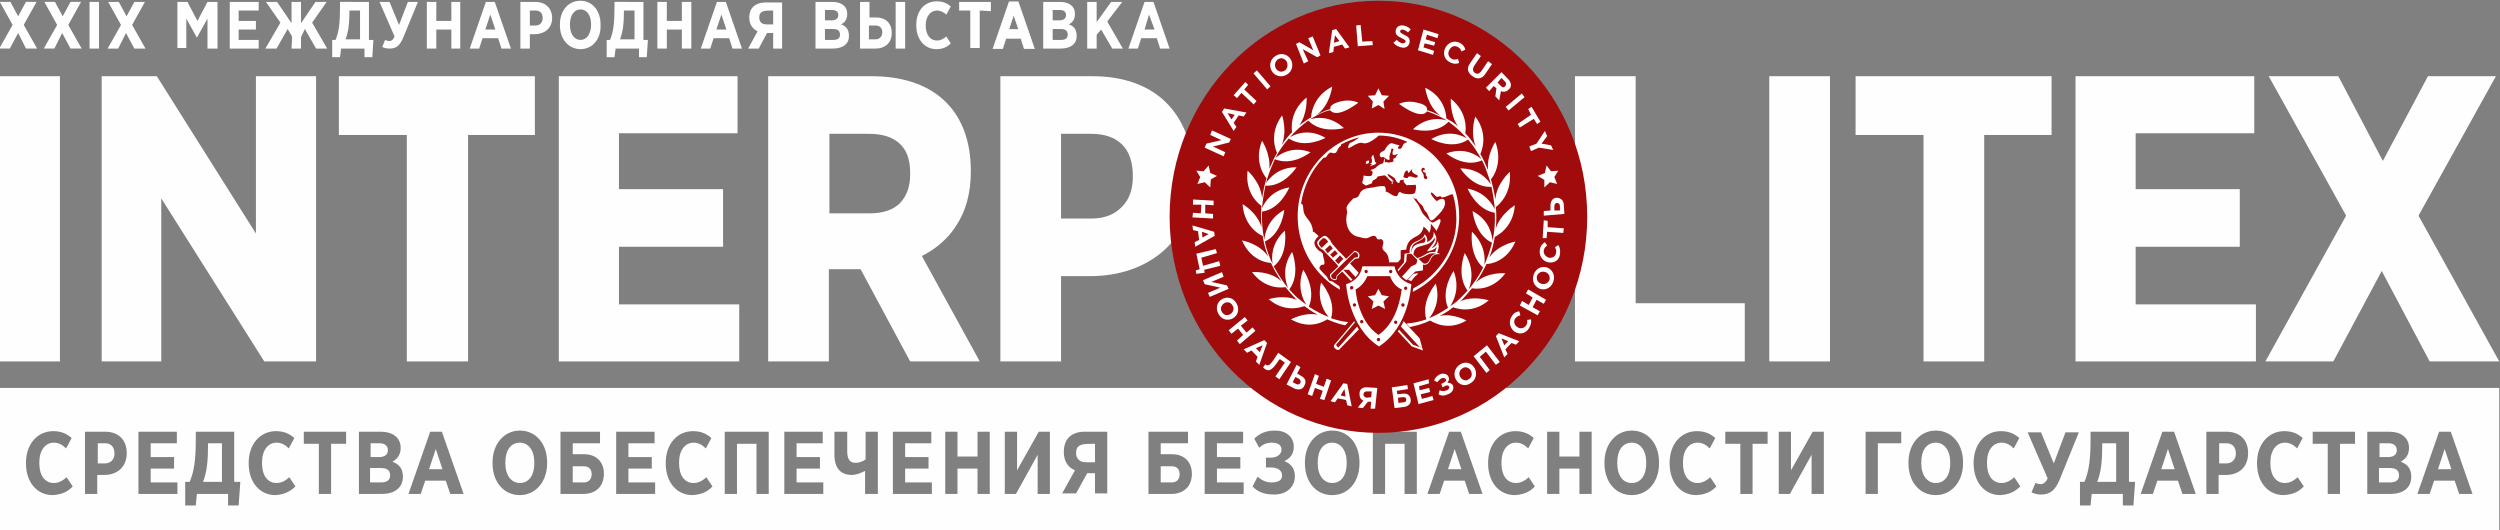 <?xml version="1.0" encoding="UTF-8"?> <svg xmlns="http://www.w3.org/2000/svg" xmlns:xlink="http://www.w3.org/1999/xlink" xmlns:xodm="http://www.corel.com/coreldraw/odm/2003" xml:space="preserve" width="262.814mm" height="55.728mm" version="1.1" style="shape-rendering:geometricPrecision; text-rendering:geometricPrecision; image-rendering:optimizeQuality; fill-rule:evenodd; clip-rule:evenodd" viewBox="0 0 26281.38 5572.76"><rect x="0" y="0" width="26281.38" height="5572.76" fill="#808080" stroke="none"/> <defs> <style type="text/css"> .str0 {stroke:#FEFEFE;stroke-width:7.62;stroke-miterlimit:22.926} .fil3 {fill:none;fill-rule:nonzero} .fil0 {fill:#FEFEFE;fill-rule:nonzero} .fil1 {fill:#A20B0B;fill-rule:nonzero} .fil2 {fill:white;fill-rule:nonzero} </style> </defs> <g id="Слой_x0020_1">  <polygon class="fil0" points="-8.02,3799.45 21.23,3799.45 630,3799.45 630,801.12 -8.02,801.12 "></polygon> <polygon class="fil0" points="2690.36,2454.71 1648.55,801.12 1068.98,801.12 1068.98,3799.45 1695.27,3799.45 1695.27,2085.25 2778.17,3799.45 2789.85,3799.45 3322.59,3799.45 3322.59,801.12 2690.36,801.12 "></polygon> <polygon class="fil0" points="3562.49,1418.96 4276.59,1418.96 4276.59,3799.45 4920.44,3799.45 4920.44,1418.96 5622.86,1418.96 5622.86,801.12 3562.49,801.12 "></polygon> <polygon class="fil0" points="6506.73,2594.04 7601.36,2594.04 7601.36,1988.34 6506.73,1988.34 6506.73,1400.77 7753.45,1400.77 7753.45,801.12 5874.55,801.12 5874.55,3799.45 5898.01,3799.45 7771.08,3799.45 7771.08,3199.79 6506.73,3199.79 "></polygon> <path class="fil0" d="M10053.83 2369.94c99.49,-151.41 152.2,-339.19 152.2,-569.38 0,-327.11 -99.48,-575.43 -280.94,-745.02 -181.46,-169.65 -444.83,-254.42 -760.97,-254.42l-1088.68 0 0 2998.33 637.96 0 0 -969.18 333.66 0 521.01 969.18 17.47 0 714.14 0 -608.76 -1108.5c146.36,-72.68 275.1,-181.68 362.91,-321.01zm-1334.54 -963.13l415.58 0c134.68,0 240.01,30.33 316.14,96.92 76.02,66.64 117.06,163.55 117.06,315.01l0 18.13c0,133.29 -41.04,230.2 -111.22,302.88 -70.24,66.64 -175.62,102.96 -310.25,102.96l-427.31 0.05 0 -835.95z"></path> <path class="fil0" d="M11487.96 801.12l-971.68 0 0 2998.33 638.02 0 0 -896.49 304.3 0c304.46,0 573.67,-90.81 772.7,-266.51 198.98,-175.64 316.04,-442.2 316.04,-787.43 0,-321.07 -105.38,-587.57 -286.84,-769.31 -181.4,-181.68 -450.67,-278.59 -772.54,-278.59zm-333.66 605.69l316.03 0c140.53,0 245.86,36.37 321.99,109.06 76.07,72.68 117,181.68 117,339.19 0,139.32 -40.93,248.38 -117,321.06 -76.13,78.73 -181.46,121.14 -316.15,121.14l-321.87 0 0 -890.45z"></path> <polygon class="fil0" points="17194.91,801.12 16556.89,801.12 16556.89,3799.45 16586.15,3799.45 18342.15,3799.45 18342.15,3187.65 17194.91,3187.65 "></polygon> <polygon class="fil0" points="18599.74,3799.45 18628.99,3799.45 19237.7,3799.45 19237.7,801.12 18599.74,801.12 "></polygon> <polygon class="fil0" points="19506.97,1418.96 20221.11,1418.96 20221.11,3799.45 20859.02,3799.45 20859.02,1418.96 21567.27,1418.96 21567.27,801.12 19506.97,801.12 "></polygon> <polygon class="fil0" points="22451.14,2594.04 23545.72,2594.04 23545.72,1988.34 22451.14,1988.34 22451.14,1400.77 23697.92,1400.77 23697.92,801.12 21819.02,801.12 21819.02,3799.45 21842.43,3799.45 23715.44,3799.45 23715.44,3199.79 22451.14,3199.79 "></polygon> <polygon class="fil0" points="25424.68,2266.99 26238.31,801.12 25524.17,801.12 25050.03,1691.51 24581.74,801.12 23850.13,801.12 24663.76,2266.99 23814.98,3799.45 24529.08,3799.45 25038.3,2848.46 25541.74,3799.45 25559.26,3799.45 26273.35,3799.45 "></polygon> <path class="fil0" d="M26273.35 5580.34l-26281.37 0 0 -1502.24 26281.37 0 0 1502.24zm-25508.67 -466.43l-64.39 -96.91c-41.04,36.31 -82.03,60.54 -134.69,60.54 -93.65,0 -152.1,-78.73 -152.1,-205.91l0 -12.14c0,-127.18 64.29,-205.97 152.1,-205.97 52.66,0 93.65,24.23 128.85,60.6l58.5 -109.05c-46.88,-42.41 -105.38,-72.69 -193.19,-72.69 -163.83,0 -286.84,133.29 -286.84,333.15l0 6.1c0,199.87 117.17,333.15 281,333.15 99.49,-6.1 158.05,-36.37 210.76,-90.87zm567.73 -351.33c0,-139.33 -87.81,-224.15 -228.23,-224.15l-210.76 0 0 654.21 128.79 0 0 -199.87 76.03 0c128.84,0 234.17,-78.78 234.17,-230.19zm-128.74 6.04c0,60.6 -41.04,103.01 -99.49,103.01l-76.13 0 0 -212.01 76.13 0c58.45,0 99.49,36.32 99.49,109zm661.38 424.02l0 -121.14 -280.95 0 0 -145.37 245.91 0 0 -121.14 -245.91 0 0 -145.37 275.11 0 0 -121.19 -403.9 0 0 654.21 409.74 0zm532.63 0l0 121.14 111.22 0 17.63 -248.33 -64.4 0 0 -526.97 -403.95 -0.05 0 78.78c0,218.05 -17.52,339.19 -64.29,448.24l-46.88 0 0 248.33 111.17 0 11.73 -121.14c0,0 327.77,0 327.77,0zm-64.39 -533.02l0 405.83 -198.98 0c40.98,-103.01 52.72,-218.05 52.72,-393.74l0 -12.09 146.26 0zm772.64 454.29l-64.39 -96.91c-40.88,36.31 -81.92,60.54 -134.53,60.54 -93.65,0 -152.26,-78.73 -152.26,-205.91l0 -12.14c0,-127.18 64.45,-205.97 152.26,-205.97 52.61,0 93.65,24.23 128.69,60.6l58.56 -109.05c-46.83,-42.41 -105.33,-72.69 -193.09,-72.69 -163.93,0 -286.83,133.29 -286.83,333.15l0 6.1c0,199.87 117.06,333.15 280.94,333.15 93.65,-6.1 152.15,-36.37 210.65,-90.87zm532.69 -448.24l0 -127.24 -444.88 0 0 127.24 158.1 0 0 526.97 128.74 0 0 -526.97 158.04 0zm597.09 345.23l0 0c0,-90.87 -46.88,-133.23 -111.22,-157.45 46.77,-24.23 87.81,-66.64 87.81,-145.37 0,-109.05 -87.81,-169.65 -204.92,-169.65l-234.12 0 0 654.21 239.96 0c128.84,0 222.49,-60.54 222.49,-181.74zm-158.1 -278.59c0,48.45 -35.09,72.68 -93.65,72.68l-87.8 0 0 -145.37 93.64 0c52.72,0 87.81,24.23 87.81,72.69zm23.41 266.5c0,48.46 -35.09,72.69 -93.64,72.69l-117.06 0 0 -151.47 111.16 0.06c70.29,0 99.54,24.23 99.54,78.72zm772.65 193.83l-228.33 -654.16 -122.9 -0.05 -228.28 654.21 128.85 0 46.77 -139.33 216.6 0 46.77 139.33 140.52 0zm-222.38 -260.47l-140.48 0 70.24 -212.01 70.24 212.01zm1100.41 -60.54l0 -12.14c0,-193.82 -117.06,-333.15 -286.83,-333.15 -163.89,0 -286.84,139.33 -286.84,333.15l0 12.14c0,193.82 117.11,333.15 286.84,333.15 163.93,0 286.83,-139.33 286.83,-333.15zm-134.68 0c0,127.18 -58.51,205.91 -152.15,205.91 -87.81,0 -152.21,-78.73 -152.21,-205.91l0 -12.14c0,-127.18 58.56,-205.97 152.21,-205.97 87.8,0 152.15,78.79 152.15,205.97l0 12.14zm275.1 321.01l240.01 0c122.96,0 216.6,-72.69 216.6,-212.01 0,-127.18 -81.96,-205.91 -210.76,-205.91l-117 0 0 -115.1 286.73 0 0 -121.19 -415.58 0 0 654.21zm128.85 -121.14l0 -169.6 117 0c52.72,0 81.92,30.27 81.92,84.83 0,48.45 -29.2,84.77 -81.92,84.77l-117 0zm866.29 121.14l0 -121.14 -281.05 0 0 -145.37 245.86 0 0 -121.14 -245.86 0 0 -145.37 275.16 0 0 -121.19 -403.9 0 0 654.21 409.79 0zm602.88 -78.73l-64.4 -96.91c-41.04,36.31 -81.97,60.54 -134.69,60.54 -93.64,0 -152.09,-78.73 -152.09,-205.91l0 -12.14c0,-127.18 64.29,-205.97 152.09,-205.97 52.72,0 93.65,24.23 128.85,60.6l58.45 -109.05c-46.77,-42.41 -105.33,-72.69 -193.14,-72.69 -163.88,0 -286.78,133.29 -286.78,333.15l0 6.1c0,199.87 117.01,333.15 280.94,333.15 99.49,-6.1 158.1,-36.37 210.77,-90.87zm128.74 78.73l128.73 0 0 -526.97 204.93 0 0 526.97 128.74 0 0 -654.21 -462.4 0 0 654.21zm1036.07 0l0 -121.14 -280.94 0 0 -145.37 245.74 0 0 -121.14 -245.74 0 0 -145.37 275.1 0 0 -121.19 -403.95 0 0 654.21 409.79 0zm444.83 0l128.74 0 0 -654.21 -128.74 0 0 290.79c-23.47,18.13 -64.35,36.31 -105.38,36.31 -58.51,0 -87.81,-36.31 -87.81,-121.14l0 -205.96 -134.58 0 0 242.33c0,151.41 76.07,212.01 181.46,212.01 52.66,0 105.32,-24.23 140.47,-42.41l0 242.28 5.84 0zm696.57 0l0 -121.14 -281 0 0 -145.37 245.8 0 0 -121.14 -245.8 0 0 -145.37 275.11 0 0 -121.19 -403.85 0 0 654.21 409.74 0zm608.66 0l0 -654.21 -128.69 0 0 260.46 -210.71 0.06 0 -260.47 -128.84 -0.05 0 654.21 128.84 0 0 -266.51 210.71 0 0 266.51c0,0 128.69,0 128.69,0zm638.01 -654.21l-122.89 0 -228.23 405.83 0 -405.83 -128.85 0 0 654.21 117.06 0 228.34 -411.88 0 411.88 128.74 0 0 -654.21 5.83 0zm597.04 0l-134.53 0c-41.04,0 -81.97,0 -117.17,0 -128.73,6.1 -204.86,78.78 -204.86,212.01 0,103.01 46.93,163.55 117.11,193.88l-134.58 242.27 146.31 0 117.06 -212 81.97 0 0 212 128.69 0 0 -648.16zm-228.23 321.06c-58.56,0 -99.49,-36.31 -99.49,-96.91 0,-96.91 76.02,-96.91 175.62,-96.91l23.41 0 0 193.82 -99.54 0zm661.38 333.15l240.06 0c122.85,0 216.5,-72.69 216.5,-212.01 0,-127.18 -81.92,-205.91 -210.66,-205.91l-117.06 0 0 -115.1 286.79 0 0 -121.19 -415.63 0 0 654.21zm128.84 -121.14l0 -169.6 117.06 0c52.61,0 81.97,30.27 81.97,84.83 0,48.45 -29.36,84.77 -81.97,84.77l-117.06 0zm872.08 121.14l0 -121.14 -280.94 0 0 -145.37 245.85 0 0 -121.14 -245.85 0 0 -145.37 275.11 0 0 -121.19 -403.85 0 0 654.21 409.68 0zm321.93 6.04c128.85,0 216.66,-78.73 216.66,-193.82 0,-84.83 -46.88,-133.28 -111.28,-157.51 52.72,-24.23 99.49,-66.59 99.49,-151.41 0,-102.96 -81.91,-169.6 -193.13,-169.6 -105.33,0 -163.89,30.27 -222.39,84.77l52.61 96.91c35.2,-36.31 76.13,-54.5 134.68,-54.5 58.51,0 99.49,24.23 99.49,72.69 0,48.45 -46.88,84.82 -111.16,84.82l-52.72 0 0 102.96 52.72 0c70.18,0 117.06,30.33 117.06,84.82 0,54.5 -46.88,72.69 -111.23,72.69 -58.55,0 -105.43,-24.23 -146.36,-60.6l-52.72 103.01c52.72,54.5 117.12,84.77 228.28,84.77zm895.55 -327.05l0 -12.14c0,-193.82 -117,-333.15 -286.73,-333.15 -163.94,0 -286.84,139.33 -286.84,333.15l0 12.14c0,193.82 117.06,333.15 286.84,333.15 169.73,0 286.73,-139.33 286.73,-333.15zm-134.52 0c0,127.18 -58.56,205.91 -152.21,205.91 -87.81,0 -152.26,-78.73 -152.26,-205.91l0 -12.14c0,-127.18 58.61,-205.97 152.26,-205.97 87.81,0 152.21,78.79 152.21,205.97l0 12.14zm275.05 321.01l128.74 0 0 -526.97 204.86 0 0 526.97 128.85 0 0 -654.21 -462.45 0 0 654.21zm1153.13 0l-228.33 -654.16 -122.9 -0.05 -228.34 654.21 128.85 0 46.77 -139.33 216.65 0 46.78 139.33 140.52 0zm-222.49 -260.47l-140.42 0 70.18 -212.01 70.24 212.01zm772.7 181.74l-64.45 -96.91c-40.93,36.31 -81.97,60.54 -134.58,60.54 -93.65,0 -152.2,-78.73 -152.2,-205.91l0 -12.14c0,-127.18 64.39,-205.97 152.2,-205.97 52.61,0 93.65,24.23 128.74,60.6l58.56 -109.05c-46.88,-42.41 -105.33,-72.69 -193.14,-72.69 -163.88,0 -286.89,133.29 -286.89,333.15l0 6.1c0,199.87 117.17,333.15 281.05,333.15 99.49,-6.1 157.99,-36.37 210.71,-90.87zm597.03 78.73l0 -654.21 -128.84 0 0 260.46 -210.66 0.06 0 -260.47 -128.79 -0.05 0 654.21 128.79 0 0 -266.51 210.66 0 0 266.51c0,0 128.84,0 128.84,0zm708.25 -321.01l0 -12.14c0,-193.82 -117.11,-333.15 -286.89,-333.15 -163.88,0 -286.78,139.33 -286.78,333.15l0 12.14c0,193.82 117.06,333.15 286.78,333.15 169.78,0 286.89,-139.33 286.89,-333.15zm-134.68 0c0,127.18 -58.56,205.91 -152.21,205.91 -93.64,0 -152.09,-78.73 -152.09,-205.91l0 -12.14c0,-127.18 58.45,-205.97 152.09,-205.97 87.81,0 152.21,78.79 152.21,205.97l0 12.14zm737.5 242.28l-64.34 -96.91c-40.98,36.31 -81.92,60.54 -134.63,60.54 -93.65,0 -152.21,-78.73 -152.21,-205.91l0 -12.14c0,-127.18 64.4,-205.97 152.21,-205.97 52.71,0 93.65,24.23 128.79,60.6l58.5 -109.05c-46.77,-42.41 -105.38,-72.69 -193.19,-72.69 -163.88,0 -286.73,133.29 -286.73,333.15l0 6.1c0,199.87 117.01,333.15 280.95,333.15 99.43,-6.1 158.04,-36.37 210.65,-90.87zm538.53 -448.24l0 -127.24 -444.88 0 0 127.24 158.04 0 0 526.97 128.85 0 0 -526.97 157.99 0zm597.03 -127.24l-122.9 0 -228.33 405.83 0 -405.83 -128.68 0 0 654.21 117 0 228.34 -411.88 0 411.88 128.73 0 0 -654.21 5.84 0zm562 121.19l245.74 0 0 -121.19 -374.59 0 0 654.21 128.85 0 0 -533.02zm895.55 212.01l0 -12.14c0,-193.82 -117.12,-333.15 -286.89,-333.15 -163.83,0 -286.84,139.33 -286.84,333.15l0 12.14c0,193.82 117.06,333.15 286.84,333.15 163.88,0 286.89,-139.33 286.89,-333.15zm-134.69 0c0,127.18 -58.56,205.91 -152.2,205.91 -87.81,0 -152.1,-78.73 -152.1,-205.91l0 -12.14c0,-127.18 58.45,-205.97 152.1,-205.97 87.81,0 152.2,78.79 152.2,205.97l0 12.14zm737.51 242.28l-64.35 -96.91c-41.04,36.31 -81.91,60.54 -134.68,60.54 -93.65,0 -152.15,-78.73 -152.15,-205.91l0 -12.14c0,-127.18 64.39,-205.97 152.15,-205.97 52.77,0 93.64,24.23 128.84,60.6l58.51 -109.05c-46.77,-42.41 -105.38,-72.69 -193.19,-72.69 -163.89,0 -286.73,133.29 -286.73,333.15l0 6.1c0,199.87 117,333.15 280.89,333.15 93.65,-6.1 152.26,-36.37 210.71,-90.87zm216.65 84.77c99.49,0 152.15,-48.46 198.92,-163.55l199.03 -490.6 -140.42 0 -123 327.1 -134.53 -327.1 -140.58 0 210.76 484.56c-17.57,36.36 -40.98,60.59 -76.07,60.59 -17.63,0 -35.15,-6.1 -52.72,-12.14l-40.93 96.91c5.89,6.1 46.77,24.23 99.54,24.23zm860.35 -6.04l0 121.14 111.27 0 17.52 -248.33 -64.39 0 0 -526.97 -403.85 -0.05 0 78.78c0,218.05 -17.52,339.19 -64.39,448.24l-46.88 0 0 248.33 111.27 0 11.74 -121.14c0,0 327.71,0 327.71,0zm-70.18 -533.02l0 405.83 -199.08 0c41.03,-103.01 52.71,-218.05 52.71,-393.74l0 -12.09 146.37 0zm836.99 533.02l-228.23 -654.16 -123 -0.05 -228.23 654.21 128.74 0 46.88 -139.33 216.54 0 46.88 139.33 140.42 0zm-222.39 -260.47l-140.52 0 70.29 -212.01 70.23 212.01zm772.6 -169.59c0,-139.33 -87.81,-224.15 -228.23,-224.15l-210.76 0 0 654.21 128.79 0 0 -199.87 76.08 0c134.58,0 234.12,-78.78 234.12,-230.19zm-128.74 6.04c0,60.6 -41.04,103.01 -99.49,103.01l-76.13 0 0 -212.01 76.13 0c58.45,0 99.49,36.32 99.49,109zm714.09 345.29l-64.45 -96.91c-40.88,36.31 -81.91,60.54 -134.52,60.54 -93.65,0 -152.21,-78.73 -152.21,-205.91l0 -12.14c0,-127.18 64.4,-205.97 152.21,-205.97 52.61,0 93.64,24.23 128.68,60.6l58.61 -109.05c-46.88,-42.41 -105.38,-72.69 -193.19,-72.69 -163.88,0 -286.83,133.29 -286.83,333.15l0 6.1c0,199.87 117.11,333.15 280.99,333.15 99.49,-6.1 157.99,-36.37 210.71,-90.87zm538.48 -448.24l0 -127.24 -444.83 0 0 127.24 158.04 0 0 526.97 128.74 0 0 -526.97 158.05 0zm591.24 345.23l0 0c0,-90.87 -46.93,-133.23 -111.27,-157.45 46.88,-24.23 87.81,-66.64 87.81,-145.37 0,-109.05 -87.81,-169.65 -204.87,-169.65l-234.07 0 0 654.21 239.91 0c134.68,0 222.49,-60.54 222.49,-181.74zm-152.2 -278.59c0,48.45 -35.09,72.68 -93.65,72.68l-87.81 0 0 -145.37 93.65 0c52.72,0 87.81,24.23 87.81,72.69zm23.36 266.5c0,48.46 -35.04,72.69 -93.65,72.69l-117.01 0 0 -151.47 111.17 0.06c70.29,0 99.49,24.23 99.49,78.72zm772.7 193.83l-228.33 -654.16 -122.9 -0.05 -228.34 654.21 128.85 0 46.77 -139.33 216.65 0 46.77 139.33 140.53 0zm-222.49 -260.47l-140.42 0 70.23 -212.01 70.19 212.01z"></path> <path class="fil1" d="M16685.63 2279.08c0,-1254.54 -982.66,-2271.5 -2194.99,-2271.5 -1212.23,0 -2194.94,1016.96 -2194.94,2271.5 0,1254.53 982.71,2271.49 2194.94,2271.49 1212.33,0 2194.99,-1016.96 2194.99,-2271.49z"></path> <path class="fil2" d="M14402.83 1721.78l23.47 6.1 -23.47 12.08c5.84,12.14 70.24,-18.18 58.56,-18.18 17.52,-12.09 0,-12.09 -5.84,-18.13 -5.84,-18.19 -5.84,-48.46 -17.52,-60.6l5.84 -6.04c-17.57,-24.23 -29.25,30.27 -29.25,30.27l11.68 0 -5.84 12.14c5.84,12.09 0,24.23 0,30.27l-17.63 12.09z"></path> <path class="fil2" d="M14391.15 1703.65c0,-12.14 5.84,-6.1 5.84,-6.1l-11.68 -12.09 -11.73 6.05 -5.84 0 -5.84 6.09 0 6.05 -5.84 12.08 5.84 6.05c11.68,0 29.25,0 29.25,-18.13z"></path> <path class="fil2" d="M14490.64 1394.73c-468.24,0 -848.67,393.69 -848.67,878.3 0,484.56 380.43,878.31 848.67,878.31 468.29,0 848.78,-393.75 848.78,-878.31 0,-484.61 -380.49,-878.3 -848.78,-878.3zm468.29 393.69l0 0 0 0 0 0 0 12.14 5.9 6.04 5.84 6.05c11.68,-6.05 17.51,12.14 23.35,18.18l0 0 0 0 -5.84 0 0 0c-5.83,18.19 29.26,30.33 11.68,48.46l-11.68 6.1c-5.83,-6.1 -17.51,-12.15 -17.51,-12.15 -5.84,-12.08 0,-36.31 -11.68,-48.45 0,0 -17.63,-24.23 -17.63,-36.32 0,-12.14 11.73,-24.22 17.63,-24.22l0 0 5.84 -0.06 0 0c11.68,0 17.52,18.18 11.68,24.23 -11.68,0 -11.68,0 -11.68,0l0 0 0 0 -5.9 0zm-70.23 48.45c35.09,12.15 5.89,36.37 -17.52,30.33 -11.79,-6.1 -70.24,-24.23 -70.24,0 0,12.09 -58.61,0 -46.87,-12.14 5.83,-12.09 5.83,-30.27 17.51,-48.46 17.63,-24.23 29.36,-12.08 29.36,0 0,36.37 35.04,-30.27 52.61,-36.31l-11.68 12.08c-0.05,30.28 17.52,42.42 46.83,54.5zm-398.06 1284.2c-251.64,0 -474.08,-115.1 -620.44,-296.84 0,-12.08 5.84,-30.27 17.62,-36.37 5.84,-6.04 29.25,-6.04 29.25,-6.04 23.36,-18.19 -23.41,-102.96 -5.84,-121.14 58.45,-42.41 29.2,-90.87 -5.89,-133.28 -17.52,-18.13 -93.65,-102.96 -105.33,-90.87 5.84,-24.23 -11.78,-78.73 -29.36,-102.96 -23.35,-36.31 -52.61,-60.59 -64.39,-102.95 -5.84,-18.19 -5.84,-66.64 -11.68,-78.78 0,0 -11.68,-6.05 -17.57,-12.09 29.36,-187.78 111.22,-351.33 234.17,-478.51 17.57,-6.1 35.09,-6.1 35.09,-18.19 46.88,-72.68 46.88,-18.18 93.65,-36.37 11.68,0 29.3,-60.54 46.88,-66.58 17.57,-12.15 11.68,-18.19 5.84,-18.19 64.39,-36.37 128.74,-60.6 198.97,-78.73 -29.2,24.23 -93.65,60.55 -87.81,54.5 -29.19,6.05 -35.03,60.54 -29.19,60.54 17.51,0 105.32,-72.68 152.09,-54.49 41.04,18.18 117.12,-36.32 146.37,-60.55 5.84,-6.09 11.68,-12.14 23.41,-18.18 105.43,0 204.92,24.23 298.57,66.64 -5.84,6.04 -35.2,12.09 -41.04,24.23 -5.84,12.08 -17.57,36.31 -23.36,42.41 -11.68,12.09 -41.03,6.04 -35.09,-6.1 5.84,-18.13 35.09,-24.23 -5.94,-30.27 -46.78,-6.04 -58.45,-36.37 -99.49,6.04 -11.74,12.15 -23.41,30.33 -29.25,42.42 -11.68,24.22 -40.93,18.18 -52.72,42.41 -11.68,18.18 5.95,54.5 29.36,36.31 5.84,-6.04 76.07,66.64 70.23,12.15 -5.94,-36.37 17.52,-60.6 17.52,-90.87 0,-18.19 29.25,-6.1 23.41,6.04 -11.67,12.14 -17.51,54.5 5.84,54.5 11.68,0 35.1,-18.13 41.04,-6.04 -11.78,0 -29.36,42.41 -29.36,36.31 -11.68,6.1 -23.36,0 -17.52,24.28 5.84,24.23 -40.93,18.13 -46.87,24.23 -5.84,0 -40.93,-12.14 -40.93,0 -11.68,-12.14 5.84,-36.37 -5.84,-42.41 -11.68,18.18 -5.84,54.5 -29.26,54.5 -17.62,0 -46.87,24.23 -58.55,36.37 -5.84,12.08 -58.56,30.27 -64.45,30.27 29.36,6.04 29.36,24.23 23.41,42.41 -5.84,42.41 -99.49,6.04 -93.65,18.13 5.95,18.18 -11.68,60.6 -11.68,72.68 0,12.15 41.04,24.23 35.2,30.33l64.29 -24.23c5.95,-6.1 5.95,-24.23 11.79,-30.32 11.68,-6.05 23.41,-12.09 35.09,-18.13 5.84,-12.15 11.68,-18.19 17.52,-24.23l70.29 -12.14c17.52,6.04 40.93,36.37 52.61,48.45l23.46 18.19c5.9,12.08 -5.84,18.18 0,24.23 11.73,18.18 11.73,-42.42 5.9,-30.28 0,-18.18 11.67,6.05 17.46,6.05 5.89,-6.05 -52.66,-42.42 -64.4,-66.64 -17.51,-36.32 52.77,18.18 64.4,24.22 11.73,6.1 29.31,66.65 52.77,54.5 17.52,-6.04 0,-12.08 11.68,-24.22 17.52,-12.09 29.2,0 46.77,-12.09 -35.04,24.23 29.31,60.54 17.63,60.54 17.57,6.1 23.41,-6.04 35.09,0 5.84,0 64.39,0 58.55,-6.04 17.58,6.04 5.84,78.73 -5.83,90.87 -17.63,18.18 -117.17,12.08 -140.53,-6.05 -35.09,-24.22 -29.25,30.28 -46.88,36.32 -35.04,12.14 -87.81,-48.46 -122.84,-48.46 17.51,0 0,-48.45 0,-48.45 -11.74,-18.19 -99.55,0 -123.01,6.04 -40.93,6.1 -87.81,6.1 -122.9,36.37 -23.36,18.18 -23.36,54.5 -46.77,66.64 -17.63,12.09 -35.2,6.04 -46.88,18.13 -23.36,24.23 -52.61,54.55 -64.39,84.82 -5.84,12.09 5.84,42.42 5.84,60.6 -29.26,102.96 5.94,236.24 123,254.37 29.2,6.1 58.45,18.18 87.81,12.14 23.36,-6.1 40.88,-24.23 70.24,-24.23 35.09,0 17.51,48.46 64.29,36.32 23.46,-6.05 35.19,18.18 35.19,36.37 -5.84,36.31 -23.46,54.49 5.84,84.77 23.36,18.18 40.93,42.41 46.77,72.68 0,18.18 17.63,48.46 0,54.5 -11.68,6.1 -23.41,48.51 -23.41,60.6 0,18.18 35.15,42.41 41.04,60.59 11.68,18.13 5.84,42.36 11.68,60.55 11.73,24.22 23.46,36.37 29.25,60.59 11.68,30.27 87.81,0 105.38,0 58.56,0 93.65,-90.87 134.63,-115.09 23.42,-18.19 17.58,-60.6 46.77,-78.73 29.36,-18.18 52.77,-30.33 58.61,-72.68 0,-30.33 -23.41,-103.01 -11.68,-127.24 17.52,-30.27 198.98,-296.78 146.26,-308.92 -11.68,0 -58.45,36.37 -76.02,36.37 -17.63,0 -70.24,-60.6 -87.81,-78.78 -29.36,-30.28 -41.04,-78.73 -64.39,-115.05 -11.68,-18.18 -52.72,-60.59 -52.72,-84.82 0,6.04 17.63,36.31 29.3,30.27l0 -12.09c0,6.05 46.77,66.64 58.51,72.69 23.46,12.08 23.46,54.5 46.87,72.68 40.94,36.32 29.2,133.28 93.65,72.68 40.93,-42.41 128.74,-115.09 105.33,-187.78 -11.68,-36.37 -64.4,-12.14 -81.97,6.05 -17.52,-12.09 -81.97,-84.77 -58.56,-90.87 11.79,-6.04 41.04,36.37 52.72,42.41 23.41,12.14 40.93,-18.18 46.88,0 11.68,30.27 105.33,-30.27 122.9,-24.23l5.84 6.05c23.41,78.78 35.09,163.55 35.09,254.42 0.11,436.21 -368.7,817.82 -819.42,817.82z"></path> <polygon class="fil2" points="13893.66,1715.73 13893.66,1715.73 13887.82,1715.73 "></polygon> <path class="fil2" d="M15930.61 2539.54c0,0 -181.46,30.27 -275.16,169.6 29.31,-72.69 46.83,-145.37 58.51,-218.06 5.89,-6.04 193.19,-84.82 210.81,-333.14 0,0 -152.2,90.86 -199.08,242.27 5.84,-78.72 5.84,-151.41 0,-224.09 23.46,-18.18 169.72,-133.28 146.36,-369.52 0,0 -140.52,121.14 -152.2,290.74 -11.73,-78.73 -29.25,-151.41 -46.77,-212.01 23.41,-24.23 128.68,-175.64 46.77,-393.69 0,0 -93.65,139.32 -76.13,296.78 0,-6.05 -5.84,-6.05 -5.84,-12.09 -23.36,-54.5 -46.77,-109.05 -76.07,-157.51l0 0c0,0 99.54,-193.82 -52.61,-393.69 0,0 -58.62,169.6 5.83,314.97 -35.19,-48.46 -70.28,-96.92 -111.22,-139.33 5.84,-30.27 29.26,-218.05 -152.2,-363.42 0,0 -11.68,169.6 76.13,290.74 -35.2,-30.27 -70.29,-54.5 -105.38,-72.69 -11.68,-6.04 -17.63,-12.08 -23.47,-12.08l5.84 6.04c0,0 5.95,-218.05 -222.33,-327.1 0,0 23.36,199.92 163.88,296.83 -70.29,-36.32 -117.11,-54.5 -146.42,-60.54 5.9,-12.14 11.74,-54.56 -99.43,-78.79 -111.22,-30.27 -193.14,12.15 -193.14,12.15 222.34,163.55 286.73,96.91 292.57,78.72 87.81,24.23 193.19,84.83 210.82,96.91 -52.72,-18.18 -204.92,-48.45 -357.13,90.87 0,0 234.12,66.64 374.65,-78.72 76.13,54.5 140.42,115.04 193.19,175.64 -41.04,-24.23 -187.35,-102.96 -374.65,6.04 0,0 216.55,121.14 386.33,6.1 64.39,72.68 105.32,145.36 140.41,205.91 -40.93,-36.32 -169.67,-133.23 -368.75,-60.55 0,0 187.41,157.46 374.7,72.69 35.09,66.64 46.77,109 46.77,109 17.57,48.51 35.15,96.91 46.88,145.42 -35.15,-54.55 -128.85,-169.65 -321.98,-169.65 0,0 128.84,205.96 327.82,193.88 17.57,84.77 29.25,163.55 35.09,236.23 -29.25,-60.59 -105.33,-181.73 -286.78,-218.05 0,0 93.64,224.1 286.78,254.37 5.84,109.05 -5.84,205.96 -23.36,296.83 -5.89,-60.54 -29.3,-218.05 -210.71,-314.96 0,0 23.42,248.32 204.87,333.15 -23.41,90.87 -52.77,169.59 -81.97,236.23 11.68,-60.59 11.68,-218.05 -128.84,-351.33 0,0 -35.09,242.28 117.11,375.56 -46.88,96.91 -105.33,175.64 -152.2,230.19 23.41,-54.55 70.29,-205.96 -40.94,-381.6 0,0 -93.64,230.14 29.26,393.69 -52.72,60.6 -87.81,90.87 -87.81,90.87 -29.25,30.33 -64.4,54.55 -93.65,72.68 35.09,-54.5 105.33,-187.78 35.09,-369.46 0,0 -140.42,199.87 -58.5,387.65 -70.24,48.45 -140.53,84.82 -199.03,109.05 41.04,-48.45 122.95,-175.69 70.24,-363.47 0,0 -158.05,181.73 -99.55,375.56 -122.84,42.41 -204.81,42.41 -204.81,42.41 -5.84,30.33 -35.14,48.46 -35.14,48.46 105.43,-12.09 204.92,-42.42 280.99,-78.73 29.31,18.18 187.3,115.1 380.49,0 0,0 -140.53,-78.73 -281,-48.46 58.5,-30.32 105.38,-60.59 140.47,-90.87 35.15,12.09 204.92,72.69 374.59,-72.68 0,0 -163.83,-54.5 -304.35,12.09 11.68,-12.09 17.52,-12.09 17.52,-12.09 41.03,-42.41 76.13,-84.82 111.22,-127.18 29.36,6.04 210.76,30.27 351.18,-157.51 0,0 -187.3,-18.19 -310.15,96.91 46.78,-66.64 81.97,-133.28 111.17,-193.82 29.25,-0.11 210.76,-18.3 304.41,-236.35z"></path> <path class="fil2" d="M14279.93 1079.71c0,0 -81.97,-42.36 -193.13,-12.09 -111.17,30.27 -105.33,66.64 -99.49,78.73 -29.31,6.1 -76.08,24.23 -146.37,60.6 140.53,-96.91 163.94,-296.84 163.94,-296.84 -222.49,115.1 -222.49,327.11 -222.49,327.11l5.84 -6.04c-5.84,6.04 -17.52,12.08 -23.41,12.08 -35.04,24.23 -70.24,48.46 -105.33,72.69 87.81,-121.14 76.13,-290.74 76.13,-290.74 -181.46,145.37 -158.1,333.15 -152.26,363.42 -40.93,42.41 -76.08,84.82 -111.17,139.32 64.4,-145.36 5.9,-315.01 5.9,-315.01 -152.26,205.96 -52.72,393.74 -52.72,393.74l0 0c-29.31,48.46 -52.67,102.96 -76.13,157.51 0,6.04 -5.84,6.04 -5.84,12.09 17.63,-151.41 -76.02,-296.84 -76.02,-296.84 -87.81,218.05 23.41,369.52 46.77,393.75 -17.52,60.6 -35.09,133.28 -46.77,212.01 -11.79,-169.6 -152.21,-290.74 -152.21,-290.74 -29.25,236.24 117.01,351.33 146.37,369.46 -5.95,72.69 -5.95,145.43 0,224.15 -46.88,-157.51 -199.08,-242.28 -199.08,-242.28 17.62,254.37 204.92,333.15 210.76,333.15 11.68,72.69 29.25,145.37 58.5,218.05 -93.65,-139.32 -275.1,-169.59 -275.1,-169.59 93.64,218.05 275.1,236.23 304.41,236.23 29.25,66.64 70.18,133.23 111.22,193.83 -123.01,-115.1 -310.31,-96.91 -310.31,-96.91 140.53,187.78 327.82,163.55 351.24,157.51 35.14,42.35 70.18,84.77 111.22,127.18 0,0 5.89,6.04 17.57,12.08 -140.53,-66.58 -304.41,-12.08 -304.41,-12.08 169.72,145.37 339.45,84.82 374.65,72.68 35.09,24.23 81.96,60.54 140.41,90.87 -140.41,-30.33 -280.94,48.46 -280.94,48.46 199.03,115.09 351.23,18.18 380.43,0 81.97,36.31 175.62,66.64 281,78.72 0,0 -29.31,-18.13 -35.15,-48.45 0,0 -81.91,0 -204.81,-42.42 58.5,-193.82 -105.33,-375.56 -105.33,-375.56 -46.88,193.88 40.93,321.07 81.86,363.48 -64.34,-24.23 -134.58,-60.6 -210.7,-109.06 81.96,-187.78 -58.45,-387.64 -58.45,-387.64 -70.24,181.68 0,321 35.09,369.46 -29.25,-24.23 -64.45,-48.46 -93.65,-72.68 0,0 -35.09,-30.27 -87.81,-90.87 122.85,-163.55 29.2,-393.69 29.2,-393.69 -117.01,169.59 -64.34,327.1 -40.88,381.6 -46.88,-54.5 -99.54,-133.28 -152.2,-230.19 158.04,-127.18 117,-375.56 117,-375.56 -146.25,133.28 -140.42,284.69 -128.74,351.33 -35.14,-72.68 -64.39,-151.47 -81.91,-236.24 181.46,-84.82 204.81,-333.14 204.81,-333.14 -175.61,96.91 -204.81,254.42 -210.65,314.96 -17.57,-90.87 -29.36,-187.78 -23.41,-296.83 193.13,-24.23 286.78,-254.37 286.78,-254.37 -181.46,30.27 -257.53,151.41 -286.78,218.05 5.84,-72.68 17.52,-151.46 35.09,-236.24 198.97,12.09 327.82,-193.87 327.82,-193.87 -193.24,0 -286.89,115.09 -321.98,169.65 11.68,-48.51 29.25,-96.91 46.88,-145.43 0,0 17.51,-42.35 46.77,-108.99 187.29,78.72 374.59,-72.69 374.59,-72.69 -193.14,-72.68 -327.72,24.23 -368.75,60.54 29.25,-60.54 76.07,-133.22 140.52,-205.91 169.78,115.05 386.27,-6.09 386.27,-6.09 -187.29,-109 -333.61,-30.28 -374.54,-6.05 52.67,-60.59 117.01,-121.14 193.09,-175.64 140.52,145.37 374.64,78.73 374.64,78.73 -152.15,-139.32 -304.35,-109.05 -357.07,-90.87 17.62,-12.08 122.95,-78.72 210.76,-96.91 17.52,18.24 76.02,84.88 298.46,-78.67z"></path> <polygon class="fil2" points="14555.04,1146.35 14490.64,1103.94 14420.46,1140.31 14432.14,1067.62 14379.42,1007.03 14455.55,1000.98 14490.64,928.3 14525.84,1000.98 14601.91,1007.03 14543.36,1067.62 "></polygon> <line class="fil3" x1="13981.47" y1="2951.41" x2="13981.47" y2="2951.41"></line> <line class="fil3" x1="13823.43" y1="2557.72" x2="13823.43" y2="2557.72"></line> <path class="fil1" d="M15134.55 2642.49l0 0 0 0 -5.84 -6.04c5.84,-12.08 64.34,-127.18 -87.81,-284.69 5.84,66.64 -17.62,96.91 -17.62,96.91 -5.84,-30.27 -58.51,-66.64 -58.51,-66.64 0,0 -5.84,72.68 -76.07,103.01 -29.31,12.09 -64.45,42.36 -64.45,42.36 -29.2,30.32 -40.88,72.68 -40.88,96.91l0 0 0 0 -58.56 6.1 0 90.87 -23.41 30.27 -11.78 6.04 -409.69 0 -5.84 30.33c0,0 0,12.08 -5.84,30.27l-52.71 -54.5 29.3 -30.33 23.41 0 5.9 0 11.62 0 5.84 -18.13 0 0 0 0c0,0 5.89,-12.14 5.89,-30.32l0 0 0 0 0 0c0,-12.09 -5.89,-30.27 -17.57,-42.42 -11.62,-12.08 -29.2,-24.22 -52.66,-24.22l0 0 -5.89 0 -11.68 0 -76.13 78.78c-17.52,-18.19 -35.04,-42.41 -58.45,-60.6 -23.47,-24.23 -41.04,-42.41 -58.56,-60.54 -5.84,-6.1 -17.52,-18.19 -17.52,-24.23l-5.89 -6.1 0 -6.04 0 0 0 0c0,-6.04 -5.84,-18.19 -17.52,-30.27l0 0 0 0c-5.95,-6.1 -17.63,-18.19 -29.36,-24.23 -11.68,-6.1 -23.36,-18.18 -40.93,-18.18l0 0c-11.68,0 -23.46,6.04 -29.3,6.04 -11.68,6.04 -35.1,30.27 -35.1,30.27 -5.84,6.1 -5.84,12.14 -11.67,18.18 -5.84,12.15 -11.68,18.19 -11.68,30.33l0 0c0,18.13 5.84,30.27 11.68,42.36 5.83,12.14 17.51,18.18 23.35,30.33l0 0 0 0c11.74,12.08 17.58,12.08 23.42,18.18l0 0 0 0 5.84 -0.06 5.94 6.1 0 0c17.52,18.13 58.45,60.55 93.65,96.91 17.52,18.13 29.25,36.32 40.93,48.46l-76.13 78.73 0 12.14 0 0 0 0c0,24.23 11.73,42.36 23.41,60.54 11.79,12.09 29.36,12.09 41.04,12.09l0 0 0 0c5.84,0 11.68,0 17.52,0l5.84 0.05 0 0 0 0 0 0 0 0 5.84 0 11.73 -6.1 5.84 -42.35 29.31 -30.33 52.66 60.6c-5.89,6.04 -17.57,6.04 -23.47,12.08l0 0 -17.46 6.05 -17.57 6.1 0 30.27 0 0 0 0c0,0 5.84,115.09 52.61,260.46 11.73,36.37 29.36,78.73 46.87,121.14l-204.92 242.28c0,0 5.95,30.33 11.79,36.37 5.84,6.04 11.68,12.09 17.52,18.19l0 0 0 0c5.89,6.04 11.73,12.08 17.57,18.12 5.84,6.1 40.93,12.15 40.93,12.15l193.19 -199.93c46.82,66.64 105.38,127.24 181.46,175.7l11.73 6.04 11.68 6.04 23.36 -12.08c70.29,-48.46 128.84,-109.06 175.61,-169.6l134.69 151.41 158.04 54.5 -46.87 -163.55 -163.94 -175.64c17.57,-42.41 35.14,-78.73 46.88,-121.14 46.82,-145.37 52.66,-260.46 52.66,-260.46l0 0 0 -18.19 0 -18.13 -29.2 -12.14c-5.84,0 -11.73,-6.04 -11.73,-6.04l58.5 -60.6 93.7 -12.09 0 -60.59c5.84,0 11.68,0 17.58,-6.05 11.68,-6.04 29.19,-12.08 40.93,-30.27l0 0 0 0c17.52,-18.18 23.46,-42.41 35.14,-54.5 5.84,-6.09 11.73,-12.14 11.73,-12.14 5.84,0 11.68,-6.04 29.2,-6.04l0 0 17.57 0 35.15 -6.1 -5.84 -48.46z"></path> <line class="fil3" x1="14291.61" y1="2636.45" x2="14291.61" y2="2636.45"></line> <line class="fil3" x1="13917.07" y1="2460.81" x2="13917.07" y2="2460.81"></line> <path class="fil1" d="M15116.92 2666.72c0,0 -11.68,-6.04 -29.25,-12.08 5.84,-12.09 23.41,-48.46 11.68,-90.87 0,0 -17.52,48.45 -81.91,60.6 0,0 76.07,-96.92 46.87,-157.51 0,0 -17.57,66.64 -99.54,84.82l5.9 -12.14c11.68,-42.41 0,-60.54 0,-60.54 -41.04,54.5 -87.81,48.45 -123.01,84.77 -35.04,30.32 -29.2,84.82 -23.41,96.91l-58.51 6.1 -5.89 84.77 -719.93 872.26c-5.84,6.04 0,18.18 11.73,30.27 17.57,12.14 23.47,18.19 29.31,12.14l790.17 -817.76 81.96 -6.04 0 -60.6c11.68,0 46.77,0 64.35,-24.23 23.46,-30.27 29.3,-90.87 99.48,-90.87z"></path> <path class="fil2" d="M15105.24 2654.64l0 0 5.84 -6.05c29.36,-66.64 0,-115.09 0,-115.09 0,0 5.95,48.45 -64.34,78.72 35.09,-36.31 52.67,-66.64 52.67,-96.91 5.83,-30.27 -29.26,-78.73 -29.26,-78.73 0,0 17.52,72.69 -70.29,109.06 17.58,-42.41 -23.35,-84.83 -23.35,-84.83 0,0 0,36.32 -64.45,66.64 -17.47,6.05 -40.93,18.19 -64.4,36.32 -23.41,24.23 -29.2,54.5 -29.2,78.78 0,6.04 0,12.09 0,18.13l-52.72 6.1 -5.89 90.87 -731.61 866.16 0 0 -5.84 12.14c0,12.09 5.84,24.23 17.52,30.27 11.68,12.09 17.57,12.09 29.3,12.09 5.9,0 11.74,0 11.74,-6.04l796.06 -817.77 81.91 -12.08 0 -60.6c23.42,6.1 46.83,0 64.35,-24.23 11.78,-18.13 17.62,-36.31 29.35,-54.5 29.2,-42.41 87.81,-30.27 87.81,-30.27 0,0 -17.57,-12.14 -35.2,-18.18zm-245.85 -84.83c17.63,-18.13 41.04,-24.23 58.56,-36.31 17.52,-6.05 40.98,-24.23 58.56,-42.42 17.51,30.27 5.84,48.46 -5.84,60.6l-5.84 0c-46.88,6.04 -87.81,18.13 -105.44,42.36 -17.57,18.18 -17.57,42.41 -23.41,60.6 0,-6.05 0,-12.09 0,-18.19 5.84,-24.23 5.84,-48.45 23.41,-66.64zm29.31 205.97l-52.72 24.22 -766.7 854.08c-17.63,-12.09 -23.47,-30.27 -23.47,-30.27l737.56 -872.26 5.84 -78.73 46.77 -6.1 64.45 66.64 -11.73 42.42zm158.04 -78.73c-11.68,18.18 -23.46,42.41 -29.3,54.5 -11.68,18.18 -35.09,24.23 -52.61,18.18l0 0 -52.77 -48.45c17.57,-6.1 46.93,-18.19 70.29,-30.33l0 0c64.39,-42.41 111.16,-24.23 111.16,-24.23 -17.52,6.1 -40.88,18.19 -46.77,30.33zm40.93 -48.46c-5.84,0 -11.68,0 -23.36,0 -23.41,0 -52.71,6.05 -87.8,30.27 0,0 -29.26,18.19 -46.88,24.23 -5.84,0 -17.57,6.05 -17.57,6.05l-11.63 6.09 -41.04 -36.37c0,-24.22 5.9,-48.45 23.47,-66.64 17.57,-18.13 52.61,-24.22 93.65,-36.31 35.09,-6.04 81.96,-30.27 105.32,-78.73l0 0c5.84,24.23 0,42.36 -35.09,84.77 -23.46,30.33 -46.88,60.6 -46.88,60.6l29.31 -6.1c35.14,-6.04 64.34,-24.23 76.07,-42.36 -5.83,12.09 -11.73,42.36 -17.57,54.5z"></path> <path class="fil1" d="M13993.15 2890.87l87.81 -90.87c0,0 -152.21,-175.63 -169.73,-181.73 -5.84,-6.05 -17.57,-6.05 -23.41,-12.09 -23.46,-24.23 -41.04,-60.6 -5.84,-96.91l0 0c29.25,-30.33 64.29,-12.14 93.65,12.08 5.84,6.1 5.84,18.19 11.68,24.23 5.84,18.19 169.72,181.74 169.72,181.74l87.81 -90.87c52.61,6.04 35.09,54.5 35.09,54.5l-35.09 6.1 -58.5 60.54 737.45 793.48 29.3 96.97 -93.7 -30.33 -737.5 -799.58 -58.56 60.6 -5.84 36.31c-11.68,12.2 -64.34,36.37 -64.34,-24.17z"></path> <polygon class="fil2" points="14935.47,3660.12 14912.06,3563.21 14174.61,2769.73 14110.16,2830.27 14121.89,2836.37 14180.44,2836.37 "></polygon> <path class="fil1" d="M13993.15 2890.87l0 0 251.69 -242.28 -5.84 -6.1 0 6.1c11.68,0 23.41,6.05 29.25,12.09 5.9,6.04 5.9,12.09 5.9,18.18 0,6.05 0,12.09 0,12.09l0 6.1 5.78 0 0 -6.1 -35.09 6.1 0 0 -187.35 187.78 -5.84 36.31 5.84 0 0 -6.04 -5.84 0c0,0 -5.84,0 -11.73,0 -5.84,0 -11.68,0 -17.52,-6.04 -23.41,6.04 -23.41,0 -29.25,-18.19l0 0 0 0 0 0 0 0c-5.84,18.19 0,30.27 11.73,36.32 5.84,6.1 17.52,6.1 29.2,6.1 11.73,0 17.57,-6.1 17.57,-6.1l0 0 0 -42.36 187.35 -187.78 35.15 0 5.78 0 0 0c0,0 5.84,-12.14 5.84,-24.23 0,-6.1 0,-18.18 -11.62,-24.23 -5.9,-6.1 -17.58,-12.14 -35.15,-12.14l0 0 -245.85 254.42 0 0z"></path> <path class="fil2" d="M14923.79 3557.17l-731.67 -787.44 52.72 -48.45 35.09 -6.1 5.84 0.05 0 -6.09c0,0 5.84,-12.09 5.84,-24.23 0,-6.05 0,-18.19 -11.68,-30.27 -5.78,-6.1 -17.52,-12.15 -35.09,-18.19l-5.84 0 -87.81 84.83c-11.73,-12.14 -41.03,-48.46 -76.07,-78.73 -23.47,-24.28 -41.04,-48.51 -58.56,-66.64 -5.84,-6.1 -17.57,-18.19 -17.57,-24.23l-5.84 -6.1 0 0 0 0c0,0 0,-6.04 -5.84,-12.08 0,-6.05 -5.95,-12.15 -11.79,-18.19 -17.52,-18.18 -29.25,-36.31 -52.61,-36.31 -11.68,0 -29.25,18.13 -46.87,30.27l-5.84 6.04 0 0c-11.74,12.14 -23.42,24.23 -23.42,36.37 0,24.23 17.52,42.41 35.1,60.54 5.83,6.1 11.67,6.1 17.62,12.15 5.84,0 11.68,0 11.68,6.04 0,0 5.89,6.04 11.73,12.14 17.47,18.13 58.45,60.54 93.65,96.91 23.36,24.23 46.77,48.46 52.66,60.54l-87.86 84.83 0 6.04c0,18.19 5.9,36.37 17.63,42.42 11.68,6.04 23.41,12.08 29.2,12.08 11.68,0 17.57,-6.04 17.57,-6.04l5.89 0 5.84 -36.37 52.67 -48.46 731.66 787.49 117.11 42.36 -35.14 -127.18zm-913.07 -848.03c-5.84,-12.09 -17.57,-24.23 -29.25,-30.28l52.61 -48.45c5.84,12.08 23.41,24.23 29.25,36.31l-52.61 42.42zm76.08 -24.23c11.73,12.14 29.25,30.32 35.09,36.37l-52.61 54.5c-5.95,-6.05 -23.47,-24.23 -35.2,-36.37l52.72 -54.5zm-193.14 -78.73c-11.68,-18.18 -29.3,-30.33 -29.3,-48.46 0,-12.14 11.68,-24.22 23.46,-36.37 11.68,-12.08 23.41,-18.18 29.25,-18.18 17.52,0 29.2,18.18 40.93,30.33 0,0 0,6.04 5.84,6.04l0 0 -70.18 66.64zm35.09 18.19l52.72 -48.52c5.84,6.1 23.41,24.29 29.25,36.37l-52.72 48.46 -11.73 -12.09c-5.84,-12.14 -11.68,-18.18 -17.52,-24.22zm181.41 199.86l52.77 -54.5 743.29 799.58 29.3 84.77 -81.97 -30.27 -743.39 -799.58z"></path> <path class="fil1" d="M13993.15 2890.87l245.85 -242.28c52.61,6.05 35.15,54.5 35.15,54.5l-35.15 6.05 -187.35 187.78 -5.84 36.37c0,-6.05 -52.66,18.12 -52.66,-42.42z"></path> <path class="fil1" d="M14841.82 2969.6c-76.08,-24.23 -111.17,-66.64 -134.58,-102.96 -11.68,-18.18 -17.52,-36.37 -17.52,-48.45 0,-6.1 0,-12.14 -5.94,-12.14l0 -6.05 0 0 0 0 0 -18.18 -17.52 0 -362.92 0 0 18.18 0 0c0,0 -5.89,36.37 -23.41,72.69 -23.36,36.37 -58.55,78.72 -128.74,102.95l-17.62 6.1 0 18.19c0,0 5.89,115.04 52.71,254.36 46.83,139.33 134.58,308.92 298.47,417.98l11.73 6.04 11.68 -6.04c163.94,-109.06 251.69,-278.65 298.57,-417.98 46.77,-139.32 52.66,-254.36 52.66,-254.36l0 -18.19 -17.57 -12.14z"></path> <path class="fil2" d="M14660.36 2800l-339.5 0c0,0 -11.68,139.33 -169.67,187.78 0,0 23.42,448.25 345.29,654.21 321.98,-205.96 339.5,-654.21 339.5,-654.21 -158.04,-48.45 -175.62,-187.78 -175.62,-187.78zm-40.87 36.37c11.68,0 17.52,12.09 17.52,18.13 0,12.14 -11.68,18.19 -17.52,18.19 -11.74,0 -17.58,-12.09 -17.58,-18.19 0,-12.08 11.68,-18.13 17.58,-18.13zm-257.59 0c11.68,0 17.52,12.09 17.52,18.13 0,12.14 -11.68,18.19 -17.52,18.19 -11.68,0 -17.52,-12.09 -17.52,-18.19 0,-12.08 5.84,-18.13 17.52,-18.13zm-169.78 187.78c0,-12.14 11.68,-18.18 17.58,-18.18 11.68,0 17.52,12.09 17.52,18.18 0,12.09 -11.68,18.13 -17.52,18.13 -11.74,6.1 -17.58,-6.04 -17.58,-18.13zm46.88 199.87c-11.78,0 -17.62,-12.09 -17.62,-18.18 0,-12.09 11.73,-18.19 17.62,-18.19 11.68,0 17.57,12.14 17.57,18.19 0,12.14 -11.73,18.18 -17.57,18.18zm76.02 175.64c-11.68,0 -17.52,-12.09 -17.52,-18.13 0,-12.14 11.68,-18.19 17.52,-18.19 11.79,0 17.63,12.09 17.63,18.19 0,12.09 -11.79,18.13 -17.63,18.13zm175.62 187.78c-11.68,0 -17.57,-12.09 -17.57,-18.19 0,-12.08 11.73,-18.12 17.57,-18.12 11.68,0 17.63,12.08 17.63,18.12 5.84,6.1 -5.95,18.19 -17.63,18.19zm0 -66.59l0 0c-222.39,-151.46 -239.91,-478.57 -239.91,-478.57 87.76,-42.35 122.85,-139.32 122.85,-139.32l240.01 0c0,0 29.25,103.01 122.9,139.32 -5.84,0 -23.36,327.11 -245.85,478.57zm181.46 -115.09c-11.68,0 -17.58,-12.14 -17.58,-18.19 0,-12.14 11.74,-18.18 17.58,-18.18 11.68,0 17.62,12.14 17.62,18.18 0,6.05 -5.94,18.19 -17.62,18.19zm76.07 -181.74c-11.68,0 -17.52,-12.09 -17.52,-18.18 0,-12.09 11.68,-18.19 17.52,-18.19 11.73,0 17.57,12.14 17.57,18.19 0,12.14 -5.84,18.18 -17.57,18.18zm29.25 -175.64c-11.68,0 -17.52,-12.14 -17.52,-18.18 0,-12.14 11.68,-18.19 17.52,-18.19 11.79,0 17.63,12.14 17.63,18.19 0,6.04 -11.68,18.18 -17.63,18.18z"></path> <polygon class="fil2" points="14560.88,3248.25 14490.64,3211.93 14420.46,3248.25 14438.03,3169.52 14379.42,3114.97 14455.55,3102.88 14490.64,3036.24 14525.84,3102.88 14601.91,3114.97 14543.36,3169.52 "></polygon> <polygon class="fil2" points="12758.1,2109.48 12758.1,2157.94 12670.29,2151.89 12670.29,2242.76 12752.26,2248.8 12752.26,2297.26 12535.66,2285.12 12541.5,2236.66 12623.41,2242.76 12629.31,2151.89 12541.5,2151.89 12541.5,2097.34 "></polygon> <path class="fil2" d="M12763.99 2436.58l5.79 42.36 -204.82 115.1 -5.84 -48.46 46.78 -24.23 -11.68 -90.86 -52.72 -12.09 -5.84 -48.46 228.33 66.64zm-123 60.55l64.39 -36.32 -70.23 -24.23 5.84 60.55z"></path> <polygon class="fil2" points="12611.73,2830.27 12576.64,2666.72 12781.46,2618.27 12793.19,2660.68 12629.31,2709.14 12646.88,2793.96 12816.66,2745.5 12828.34,2793.96 12658.61,2836.37 12664.45,2866.64 12576.64,2878.73 12570.8,2842.42 "></polygon> <polygon class="fil2" points="12717.06,3121.07 12699.54,3078.65 12828.34,3024.15 12664.45,2987.78 12646.88,2945.37 12845.91,2860.6 12863.43,2909.06 12734.69,2963.56 12898.52,2999.93 12916.14,3036.24 "></polygon> <path class="fil2" d="M12845.91 3145.29c52.61,-30.32 117,-18.18 152.2,42.36 35.09,60.6 17.52,127.24 -35.2,157.51 -52.61,30.27 -117,18.18 -152.2,-42.41 -35.09,-60.54 -17.52,-127.19 35.2,-157.46zm87.81 157.46c29.19,-18.19 46.77,-60.54 23.35,-90.87 -17.51,-36.32 -58.55,-42.41 -87.8,-24.23 -29.2,18.19 -46.77,60.6 -23.36,90.87 17.52,36.37 58.55,42.41 87.81,24.23z"></path> <polygon class="fil2" points="13085.81,3333.07 13115.17,3369.39 13044.88,3423.89 13103.44,3496.63 13167.78,3442.07 13197.09,3478.44 13033.2,3617.77 13003.95,3581.4 13068.3,3520.85 13015.69,3454.21 12945.4,3508.71 12916.14,3472.34 "></polygon> <path class="fil2" d="M13290.79 3575.35l29.2 30.27 -81.97 230.2 -35.04 -36.37 17.52 -48.46 -64.4 -66.64 -46.77 24.28 -35.2 -36.36 216.66 -96.92zm-46.93 127.19l29.36 -72.69 -70.24 30.33 40.88 42.36z"></path> <path class="fil2" d="M13571.68 3805.55l-122.9 181.68 -40.98 -30.27 99.48 -145.37 -52.61 -36.37 -11.73 12.14c-70.24,109 -105.38,121.14 -146.31,90.87 -5.84,-6.1 -17.57,-12.14 -17.57,-18.18l23.41 -30.33 5.84 6.1c23.41,12.08 40.93,12.08 105.33,-90.87l23.41 -36.37 134.63 96.97z"></path> <path class="fil2" d="M13630.24 3835.82l40.93 24.23 -35.04 66.64 40.88 24.22c46.93,24.23 58.61,60.55 35.2,102.96 -17.63,42.41 -58.56,48.45 -105.44,30.27l-81.86 -42.36 105.33 -205.96zm-11.68 127.18l-29.31 54.5 35.15 18.18c23.41,12.15 35.09,6.05 46.77,-12.08 5.84,-18.19 0,-30.33 -17.52,-42.41l-35.09 -18.19z"></path> <polygon class="fil2" points="13823.43,3932.73 13864.36,3950.91 13835.1,4035.68 13917.07,4065.96 13946.27,3981.19 13993.15,3999.37 13922.91,4205.34 13876.04,4193.19 13905.34,4108.37 13823.43,4078.1 13794.17,4162.92 13747.3,4144.74 "></polygon> <path class="fil2" d="M14121.89 4029.64l41.04 6.04 46.77 236.24 -46.77 -12.09 -11.74 -54.49 -87.86 -18.19 -29.25 42.41 -46.77 -12.14 134.58 -187.78zm23.41 139.33l-11.73 -78.73 -40.88 66.58 52.61 12.15z"></path> <path class="fil2" d="M14455.55 4296.15l-46.88 0 5.95 -72.69 -35.2 0 -52.61 66.65 -52.66 -6.05 58.5 -72.68c-29.31,-12.14 -41.04,-36.37 -41.04,-72.69 0,-48.45 35.2,-72.68 87.81,-66.64l99.54 6.05 -23.41 218.05zm-40.93 -121.14l5.84 -60.54 -46.88 0c-23.36,0 -35.09,6.04 -40.93,30.27 0,18.18 11.73,30.27 35.09,36.31l46.88 -6.04z"></path> <path class="fil2" d="M14689.72 4144.74l58.45 -6.1c46.88,-6.04 76.13,18.18 81.97,60.6 5.84,42.41 -23.36,72.68 -70.24,78.72l-99.48 12.15 -29.25 -218.06 163.88 -24.22 5.89 42.35 -117.06 18.19 5.84 36.37zm5.84 36.31l5.84 54.56 52.67 -6.1c23.46,0 29.3,-12.09 29.3,-30.27 0,-18.19 -11.68,-24.23 -35.14,-24.23l-52.67 6.04z"></path> <polygon class="fil2" points="14859.39,4029.64 15017.44,3987.23 15023.28,4029.64 14917.95,4059.91 14923.79,4102.32 15023.28,4078.1 15035.06,4120.51 14935.47,4144.74 14947.25,4193.19 15058.47,4162.92 15070.15,4205.34 14912.06,4247.69 "></polygon> <path class="fil2" d="M15228.2 3963c11.73,24.23 0,42.41 -11.68,60.6 23.41,0 46.77,6.04 58.45,30.27 11.73,36.37 -5.84,72.68 -52.61,90.87 -41.04,18.18 -70.24,18.18 -99.49,0l11.68 -42.42c23.41,12.15 46.77,12.15 76.13,0 17.52,-6.04 29.25,-24.22 23.41,-36.31 -5.89,-18.18 -23.41,-18.18 -46.93,-6.1l-23.36 12.14 -11.68 -36.37 23.36 -12.08c23.41,-12.14 35.2,-24.23 23.41,-36.37 -5.84,-12.09 -23.41,-18.13 -40.93,-12.09 -23.41,12.09 -35.09,24.23 -46.88,42.41l-35.09 -18.18c11.68,-30.27 29.25,-48.46 64.45,-66.64 40.88,-12.14 76.08,0 87.76,30.27z"></path> <path class="fil2" d="M15304.33 3987.23c-29.36,-54.5 -11.79,-121.14 46.77,-157.46 58.55,-36.37 122.9,-12.14 152.2,42.36 29.2,54.56 11.73,127.24 -46.88,157.51 -52.61,36.32 -122.84,18.19 -152.09,-42.41zm157.93 -90.87c-17.51,-30.27 -58.45,-48.46 -87.75,-24.23 -35.09,18.19 -40.93,60.6 -23.41,90.87 17.52,30.33 58.55,48.46 87.81,24.23 35.09,-18.19 40.93,-54.5 23.35,-90.87z"></path> <polygon class="fil2" points="15491.62,3744.95 15632.04,3629.85 15766.73,3805.55 15725.69,3835.82 15620.31,3696.49 15555.91,3750.99 15661.35,3890.32 15626.2,3920.59 "></polygon> <path class="fil2" d="M15725.69 3532.94l29.3 -30.27 216.55 84.77 -35.09 36.37 -46.88 -18.19 -64.39 66.65 23.46 48.45 -35.14 36.32 -87.81 -224.1zm128.85 54.5l-70.29 -30.27 29.25 72.68 41.04 -42.41z"></path> <path class="fil2" d="M15918.82 3484.48c-46.77,-36.37 -64.28,-109.05 -23.41,-163.55 23.41,-36.37 46.88,-42.41 76.13,-48.45l11.68 42.41c-23.36,6.04 -35.04,12.09 -52.61,30.27 -23.46,30.27 -11.79,72.68 17.57,90.87 29.2,24.23 70.24,18.18 93.65,-12.09 11.68,-18.18 17.52,-36.37 11.68,-60.6l40.93 -6.04c5.84,30.27 0,60.54 -23.41,96.91 -35.04,54.5 -99.49,66.64 -152.21,30.27z"></path> <polygon class="fil2" points="15977.38,3211.93 16000.79,3163.42 16071.03,3205.84 16112.07,3127.11 16041.83,3084.7 16065.19,3042.28 16252.49,3151.34 16229.13,3193.75 16153,3151.34 16112.07,3230.06 16188.09,3272.48 16164.68,3314.89 "></polygon> <path class="fil2" d="M16188.09 3036.24c-58.45,-24.23 -87.81,-84.83 -64.34,-151.41 23.41,-66.64 87.8,-90.87 140.47,-72.68 58.56,24.22 87.81,84.77 64.34,151.41 -23.36,66.64 -87.75,90.86 -140.47,72.68zm58.56 -175.64c-35.1,-12.14 -70.24,0 -87.81,36.32 -11.68,36.37 5.84,72.68 41.04,84.82 35.09,12.09 70.18,0 87.8,-36.37 11.68,-36.31 -5.94,-72.68 -41.03,-84.77z"></path> <path class="fil2" d="M16275.9 2757.59c-58.51,-12.09 -99.49,-66.64 -87.81,-133.22 5.84,-42.42 29.3,-60.6 52.72,-78.79l23.35 36.37c-17.51,12.09 -29.19,24.23 -35.03,48.46 -5.84,36.31 17.52,66.64 52.61,78.73 35.2,6.09 70.23,-12.09 76.07,-48.46 5.9,-24.23 0,-42.41 -11.68,-60.54l35.15 -24.29c17.57,24.29 23.46,54.56 17.57,96.92 -5.84,60.59 -58.56,96.96 -122.95,84.82z"></path> <polygon class="fil2" points="16264.22,2436.58 16258.33,2503.17 16217.39,2503.17 16229.13,2315.44 16270.06,2321.49 16270.06,2388.13 16439.78,2400.21 16433.94,2448.67 "></polygon> <path class="fil2" d="M16229.13 2266.99l0 -48.46 70.23 -6.1 0 -48.45c0,-48.46 23.42,-84.83 64.35,-84.83 46.87,0 76.07,30.33 76.07,78.79l5.84 90.86 -216.49 18.19zm111.16 -54.56l58.56 0 0 -42.41c0,-24.23 -11.68,-36.31 -29.3,-36.31 -17.58,0 -29.26,12.08 -29.26,36.31l0 42.41z"></path> <polygon class="fil2" points="12664.45,1552.18 12682.02,1509.77 12840.07,1473.45 12722.96,1418.96 12740.58,1370.5 12939.56,1461.37 12921.98,1497.68 12752.26,1540.1 12881,1600.64 12863.43,1643.05 "></polygon> <path class="fil2" d="M12845.91 1176.62l23.36 -36.31 234.17 42.41 -29.31 42.36 -52.61 -12.09 -52.77 78.73 29.36 42.41 -29.36 42.41 -122.84 -199.92zm134.58 30.33l-76.03 -18.19 40.94 66.64 35.09 -48.45z"></path> <polygon class="fil2" points="13050.72,976.75 13003.95,1031.25 12968.75,1000.98 13091.76,861.66 13121.01,891.93 13079.97,940.44 13208.82,1061.58 13179.57,1097.89 "></polygon> <polygon class="fil2" points="13321.17,939.72 13356.26,907.62 13212.79,739.69 13177.69,771.79 "></polygon> <path class="fil2" d="M13372.7 752.66c-35.14,-54.55 -23.46,-127.24 35.1,-163.55 52.71,-36.37 122.95,-24.23 158.04,30.27 35.09,54.5 23.41,127.18 -35.09,163.55 -58.56,36.31 -122.95,18.19 -158.05,-30.27zm152.21 -109.05c-23.47,-30.33 -58.56,-42.42 -93.7,-18.19 -29.31,24.23 -35.15,60.6 -17.57,96.91 23.41,30.33 58.55,42.42 93.64,18.19 29.31,-18.19 35.15,-60.54 17.63,-96.91z"></path> <polygon class="fil2" points="13624.4,461.87 13659.49,443.68 13805.85,528.51 13753.14,401.33 13800.01,383.14 13881.88,583.01 13846.78,601.19 13694.58,516.42 13753.14,643.61 13706.37,667.83 "></polygon> <path class="fil2" d="M14004.88 316.5l40.93 -12.08 140.53 193.82 -46.88 12.08 -29.3 -42.35 -87.76 24.23 -5.84 54.49 -46.88 12.09 35.2 -242.28zm76.08 115.1l-46.88 -60.54 -11.68 78.72 58.56 -18.18z"></path> <polygon class="fil2" points="14256.57,268.05 14303.34,262 14320.86,437.64 14426.3,431.6 14432.14,474.01 14274.15,486.1 "></polygon> <path class="fil2" d="M14648.68 449.78l35.1 -30.32c17.62,18.18 35.19,30.32 58.55,36.37 17.57,0 29.25,-6.05 35.09,-18.19 0,-12.09 -5.84,-18.18 -40.93,-36.31 -40.93,-18.19 -70.23,-36.37 -64.39,-78.79 5.84,-42.35 41.03,-60.54 81.91,-54.49 29.36,6.09 58.61,18.18 76.13,42.41l-29.25 30.27c-17.52,-18.19 -35.15,-24.23 -52.72,-30.27 -17.52,0 -29.2,6.04 -29.2,18.13 0,12.14 5.84,18.18 40.93,36.37 40.99,18.18 64.4,36.31 58.56,78.72 -5.84,42.42 -41.04,66.64 -87.81,54.5 -29.25,-5.98 -64.39,-24.17 -81.97,-48.4z"></path> <polygon class="fil2" points="14964.83,310.46 15122.87,358.91 15111.08,401.33 14999.86,364.96 14988.18,413.41 15087.67,443.68 15075.99,480.05 14976.51,455.83 14964.83,498.24 15075.99,534.55 15064.31,576.97 14906.22,528.51 "></polygon> <path class="fil2" d="M15193.05 504.28c29.31,-54.5 87.81,-84.82 152.21,-54.5 35.09,18.19 52.71,42.42 58.55,72.69l-41.03 18.18c-5.84,-24.28 -17.52,-36.37 -40.93,-48.51 -35.15,-18.13 -70.24,0 -87.81,36.37 -17.52,36.31 -5.84,72.68 29.25,90.87 23.41,12.08 41.04,6.04 64.45,0l11.68 42.41c-29.25,12.09 -58.56,12.09 -93.65,-6.1 -58.61,-24.23 -81.97,-90.81 -52.72,-151.41z"></path> <path class="fil2" d="M15456.42 661.79l70.29 -103.01 40.93 30.33 -70.18 102.95c-17.62,30.27 -17.62,54.5 5.84,72.69 23.41,18.18 46.77,12.08 70.18,-18.19l70.24 -102.95 41.04 30.27 -70.24 103.01c-35.09,54.5 -87.81,60.54 -134.68,24.23 -52.61,-36.37 -64.35,-84.83 -23.42,-139.33z"></path> <path class="fil2" d="M15784.25 758.7l70.29 72.69c17.51,18.18 29.19,42.41 29.19,60.54 0,18.18 -5.84,36.37 -23.35,48.51 -23.42,24.23 -52.72,30.27 -81.97,18.13l-17.52 96.91 -41.04 -42.41 11.68 -84.77 -29.25 -24.23 -46.83 54.5 -35.14 -36.31 163.94 -163.56zm-5.84 145.37c17.52,18.19 35.09,18.19 46.77,0 11.78,-18.18 11.78,-30.27 -5.84,-48.46l-35.09 -36.37 -40.93 48.52 35.09 36.31z"></path> <polygon class="fil2" points="15858.39,1161.65 16026.94,1021 15997.53,983.24 15828.98,1123.9 "></polygon> <polygon class="fil2" points="16094.44,1206.95 16065.19,1146.35 16100.28,1122.12 16193.93,1279.63 16158.84,1303.86 16123.75,1249.36 15977.38,1340.17 15954.02,1303.86 "></polygon> <polygon class="fil2" points="16153,1509.77 16240.81,1376.54 16264.22,1431.04 16205.72,1509.77 16305.2,1527.95 16328.56,1576.41 16176.41,1552.18 16094.44,1588.55 16076.87,1540.1 "></polygon> <polygon class="fil2" points="12722.96,1970.16 12664.45,1915.66 12588.38,1933.84 12617.57,1861.1 12576.64,1794.52 12652.77,1800.56 12705.38,1739.96 12722.96,1818.74 12793.19,1849.02 12728.85,1885.33 "></polygon> <polygon class="fil2" points="16234.97,1970.16 16293.52,1915.66 16369.55,1933.84 16340.29,1861.1 16381.33,1794.52 16305.2,1800.56 16258.33,1739.96 16240.81,1818.74 16164.68,1849.02 16234.97,1891.43 "></polygon> <polygon class="fil0" points="272.92,510.32 191.01,346.77 103.2,510.32 -8.02,510.32 132.51,262 -2.18,19.72 109.04,19.72 191.01,171.13 272.92,19.72 384.14,19.72 249.57,262 390.09,510.32 "></polygon> <polygon class="fil0" points="741.22,510.32 653.41,346.77 571.44,510.32 460.22,510.32 600.8,262 466.11,19.72 577.39,19.72 659.25,171.13 741.22,19.72 852.49,19.72 717.8,262 858.33,510.32 "></polygon> <polygon class="fil0" points="2181.09,510.64 2181.09,195.67 2069.87,395.54 2069.87,395.54 1958.59,195.67 1958.59,504.6 1864.95,504.6 1864.95,20.04 1970.27,20.04 2075.71,219.9 2181.09,20.04 2286.36,20.04 2286.36,510.64 "></polygon> <polygon class="fil0" points="2415.21,510.64 2415.21,20.04 2719.56,20.04 2719.56,110.9 2508.86,110.85 2508.86,219.9 2690.31,219.9 2690.31,310.77 2508.86,310.77 2508.86,419.82 2719.56,419.77 2719.56,510.64 "></polygon> <polygon class="fil0" points="3070.74,383.46 3023.87,304.73 2906.81,510.64 2789.8,510.64 2947.84,238.09 2795.69,20.04 2912.7,20.04 3064.9,244.13 3064.9,20.04 3164.39,20.04 3164.39,244.13 3316.6,20.04 3433.66,20.04 3281.45,238.09 3439.5,510.64 3322.49,510.64 3205.32,304.73 3164.39,389.5 3164.39,510.64 3064.9,510.64 "></polygon> <path class="fil0" d="M3585.86 510.64l-11.68 90.87 -81.97 0 0 -181.74 35.09 0c35.09,-84.77 46.88,-175.64 46.88,-339.19l0 -60.6 304.3 0.06 0 399.78 46.88 -0.05 -11.68 181.74 -81.97 0 0 -90.87 -245.85 0zm87.81 -399.79l0 0c0,139.32 -11.73,224.15 -41.04,302.88l152.21 0 0 -302.83c0,-0.05 -111.17,-0.05 -111.17,-0.05z"></path> <path class="fil0" d="M4019.01 492.51l29.25 -72.69c17.52,6.05 29.25,12.09 40.93,12.09 29.36,0 46.88,-18.18 58.56,-48.45l-158.05 -363.42 105.33 0 99.6 242.28 93.64 -242.28 105.33 0 -152.2 369.46c-35.1,84.82 -70.24,121.14 -146.37,121.14 -40.93,0 -70.18,-12.09 -76.02,-18.13z"></path> <polygon class="fil0" points="4744.83,510.64 4744.83,310.77 4586.74,310.77 4586.74,510.64 4487.25,510.64 4487.25,20.04 4586.74,20.04 4586.74,219.9 4744.83,219.9 4744.83,20.04 4838.48,20.04 4838.48,510.64 "></polygon> <path class="fil0" d="M5271.63 510.64l-35.2 -109 -163.88 0 -35.09 109 -99.49 0 169.78 -490.6 93.59 0 169.78 490.6 -99.49 0zm-117.11 -357.38l-52.67 157.51 105.33 0 -52.66 -157.51z"></path> <path class="fil0" d="M5622.81 359.23l-52.72 0 0 151.41 -99.48 0 0 -490.6 158.04 0c105.38,0 175.62,66.64 175.62,169.59 0,109 -81.92,169.6 -181.46,169.6zm5.84 -248.38l-58.56 0 0 157.51 58.56 0c46.77,0 76.13,-30.27 76.13,-78.73 0,-54.55 -29.36,-78.78 -76.13,-78.78z"></path> <path class="fil0" d="M6102.73 516.74c-122.85,0 -216.5,-103.01 -216.5,-248.38l0 -12.09c0,-145.42 87.81,-248.38 216.5,-248.38 122.9,0 210.71,102.96 210.71,248.38l0 6.05c5.94,151.41 -87.81,254.42 -210.71,254.42zm111.22 -260.47c0,-96.91 -46.77,-157.51 -111.22,-157.51 -64.29,0 -111.17,60.6 -111.17,157.51l0 6.05c0,96.91 46.88,157.45 111.17,157.45 64.45,0 111.22,-60.54 111.22,-163.5z"></path> <path class="fil0" d="M6471.48 510.64l-11.68 90.87 -81.97 0 0 -181.74 35.2 0c35.09,-84.77 46.77,-175.64 46.77,-339.19l0 -60.6 304.41 0.06 0 399.78 46.77 -0.05 -11.68 181.74 -81.97 0 0 -90.87 -245.85 0zm87.81 -399.79l0 0c0,139.32 -11.68,224.15 -40.93,302.88l152.2 0 0 -302.83c0,-0.05 -111.27,-0.05 -111.27,-0.05z"></path> <polygon class="fil0" points="7168.05,510.64 7168.05,310.77 7010.01,310.77 7010.01,510.64 6910.47,510.64 6910.47,20.04 7010.01,20.04 7010.01,219.9 7168.05,219.9 7168.05,20.04 7267.54,20.04 7267.54,510.64 "></polygon> <path class="fil0" d="M7700.69 510.64l-35.09 -109 -163.88 0 -35.1 109 -99.59 0 169.78 -490.6 93.64 0 169.73 490.6 -99.49 0zm-117.01 -357.38l-52.71 157.51 105.32 0 -52.61 -157.51z"></path> <path class="fil0" d="M8227.49 510.64l-99.44 0 0 -163.55 -64.45 0 -87.81 163.55 -111.16 0 99.49 -181.68c-52.72,-24.23 -87.81,-72.69 -87.81,-145.37 0,-96.91 58.55,-151.47 158.04,-157.51 29.25,0 58.56,0 87.81,0l99.49 0 0 484.56 5.84 0zm-99.44 -254.37l0 -145.42 -17.57 0c-70.24,0 -128.85,0 -128.85,72.68 0,48.46 29.36,72.69 76.13,72.69 0,0.05 70.29,0.05 70.29,0.05z"></path> <path class="fil0" d="M8754.34 510.64l-181.46 0 0 -490.6 175.62 0c93.64,0 158.04,42.41 158.04,127.18 0,60.6 -29.36,90.87 -64.4,109.05 52.67,18.19 81.97,54.5 81.97,115.1l0 0c5.79,90.81 -64.45,139.27 -169.77,139.27zm-11.68 -405.83l-70.29 0 0 109.05 70.29 0c40.87,0 70.23,-18.19 70.23,-54.5 0,-36.37 -23.46,-54.55 -70.23,-54.55zm11.68 199.92l-81.97 0 0 115.04 87.75 0c46.88,0 70.29,-18.13 70.29,-54.5 0,-42.41 -23.41,-60.54 -76.07,-60.54z"></path> <path class="fil0" d="M9041.12 20.04l99.49 0 0 163.55 70.23 0c99.49,0 163.94,60.54 163.94,163.5 0,109.05 -76.13,163.55 -169.78,163.55l-163.88 0 0 -490.6zm163.88 393.69c41.04,0 70.29,-30.27 70.29,-72.69 0,-48.45 -29.36,-72.68 -70.29,-72.68l-70.23 0 0 145.37c0,0 70.23,0 70.23,0zm210.71 -393.69l99.54 0 0 490.6 -99.54 0 0 -490.6z"></path> <path class="fil0" d="M9843.02 516.74c-117.06,0 -210.65,-96.92 -210.65,-248.38l-0.06 -6.04c0,-151.47 87.81,-248.38 216.55,-248.38 70.24,0 111.27,24.23 146.37,54.55l-46.88 84.77c-29.25,-24.23 -58.45,-42.41 -99.49,-42.41 -64.34,0 -117.06,60.6 -117.06,151.47l0 6.04c0,96.91 46.88,157.51 117.06,157.51 41.04,0 70.24,-18.19 99.49,-42.41l46.88 72.68c-35.1,36.37 -81.97,60.6 -152.21,60.6z"></path> <polygon class="fil0" points="10299.58,110.85 10299.58,504.6 10200.04,504.6 10200.04,110.85 10083.03,110.85 10083.03,20.04 10416.69,20.04 10416.69,116.95 "></polygon> <path class="fil0 str0" d="M10767.87 510.64l-35.14 -109 -157.99 0 -35.2 109 -99.49 0 169.78 -490.6 93.65 0 169.72 490.6 -105.33 0zm-111.27 -357.38l-52.61 157.51 105.33 0 -52.72 -157.51z"></path> <path class="fil0" d="M11148.31 510.64l-181.41 0 0 -490.6 175.57 0c93.64,0 158.04,42.41 158.04,127.18 0,60.6 -29.31,90.87 -64.4,109.05 52.72,18.19 81.97,54.5 81.97,115.1l0 0c5.84,90.81 -64.45,139.27 -169.77,139.27zm-11.68 -405.83l-70.29 0 0 109.05 70.29 0c40.93,0 70.23,-18.19 70.23,-54.5 0,-36.37 -23.46,-54.55 -70.23,-54.55zm11.68 199.92l-81.97 0 0 115.04 87.8 0c46.88,0 70.29,-18.13 70.29,-54.5 0,-42.41 -23.41,-60.54 -76.12,-60.54z"></path> <polygon class="fil0" points="11692.67,510.64 11575.61,310.77 11528.74,365.27 11528.74,510.64 11429.25,510.64 11429.25,20.04 11528.74,20.04 11528.74,232.04 11680.99,20.04 11798,20.04 11639.96,225.95 11803.84,510.64 "></polygon> <path class="fil0" d="M12196.06 510.64l-35.15 -109 -163.83 0 -35.19 109 -99.49 0 169.77 -490.6 93.65 0 169.78 490.6 -99.54 0zm-117.11 -357.38l-46.78 157.51 105.33 0 -58.55 -157.51z"></path> <polygon class="fil0" points="941.15,510.69 941.15,20.03 1040.64,20.03 1040.64,510.69 "></polygon> <polygon class="fil0" points="1412.36,510.63 1324.55,347.08 1242.58,510.63 1131.36,510.63 1271.94,262.31 1137.26,20.03 1248.53,20.03 1330.39,171.44 1412.36,20.03 1523.63,20.03 1388.95,262.31 1529.47,510.63 "></polygon> </g> </svg> 